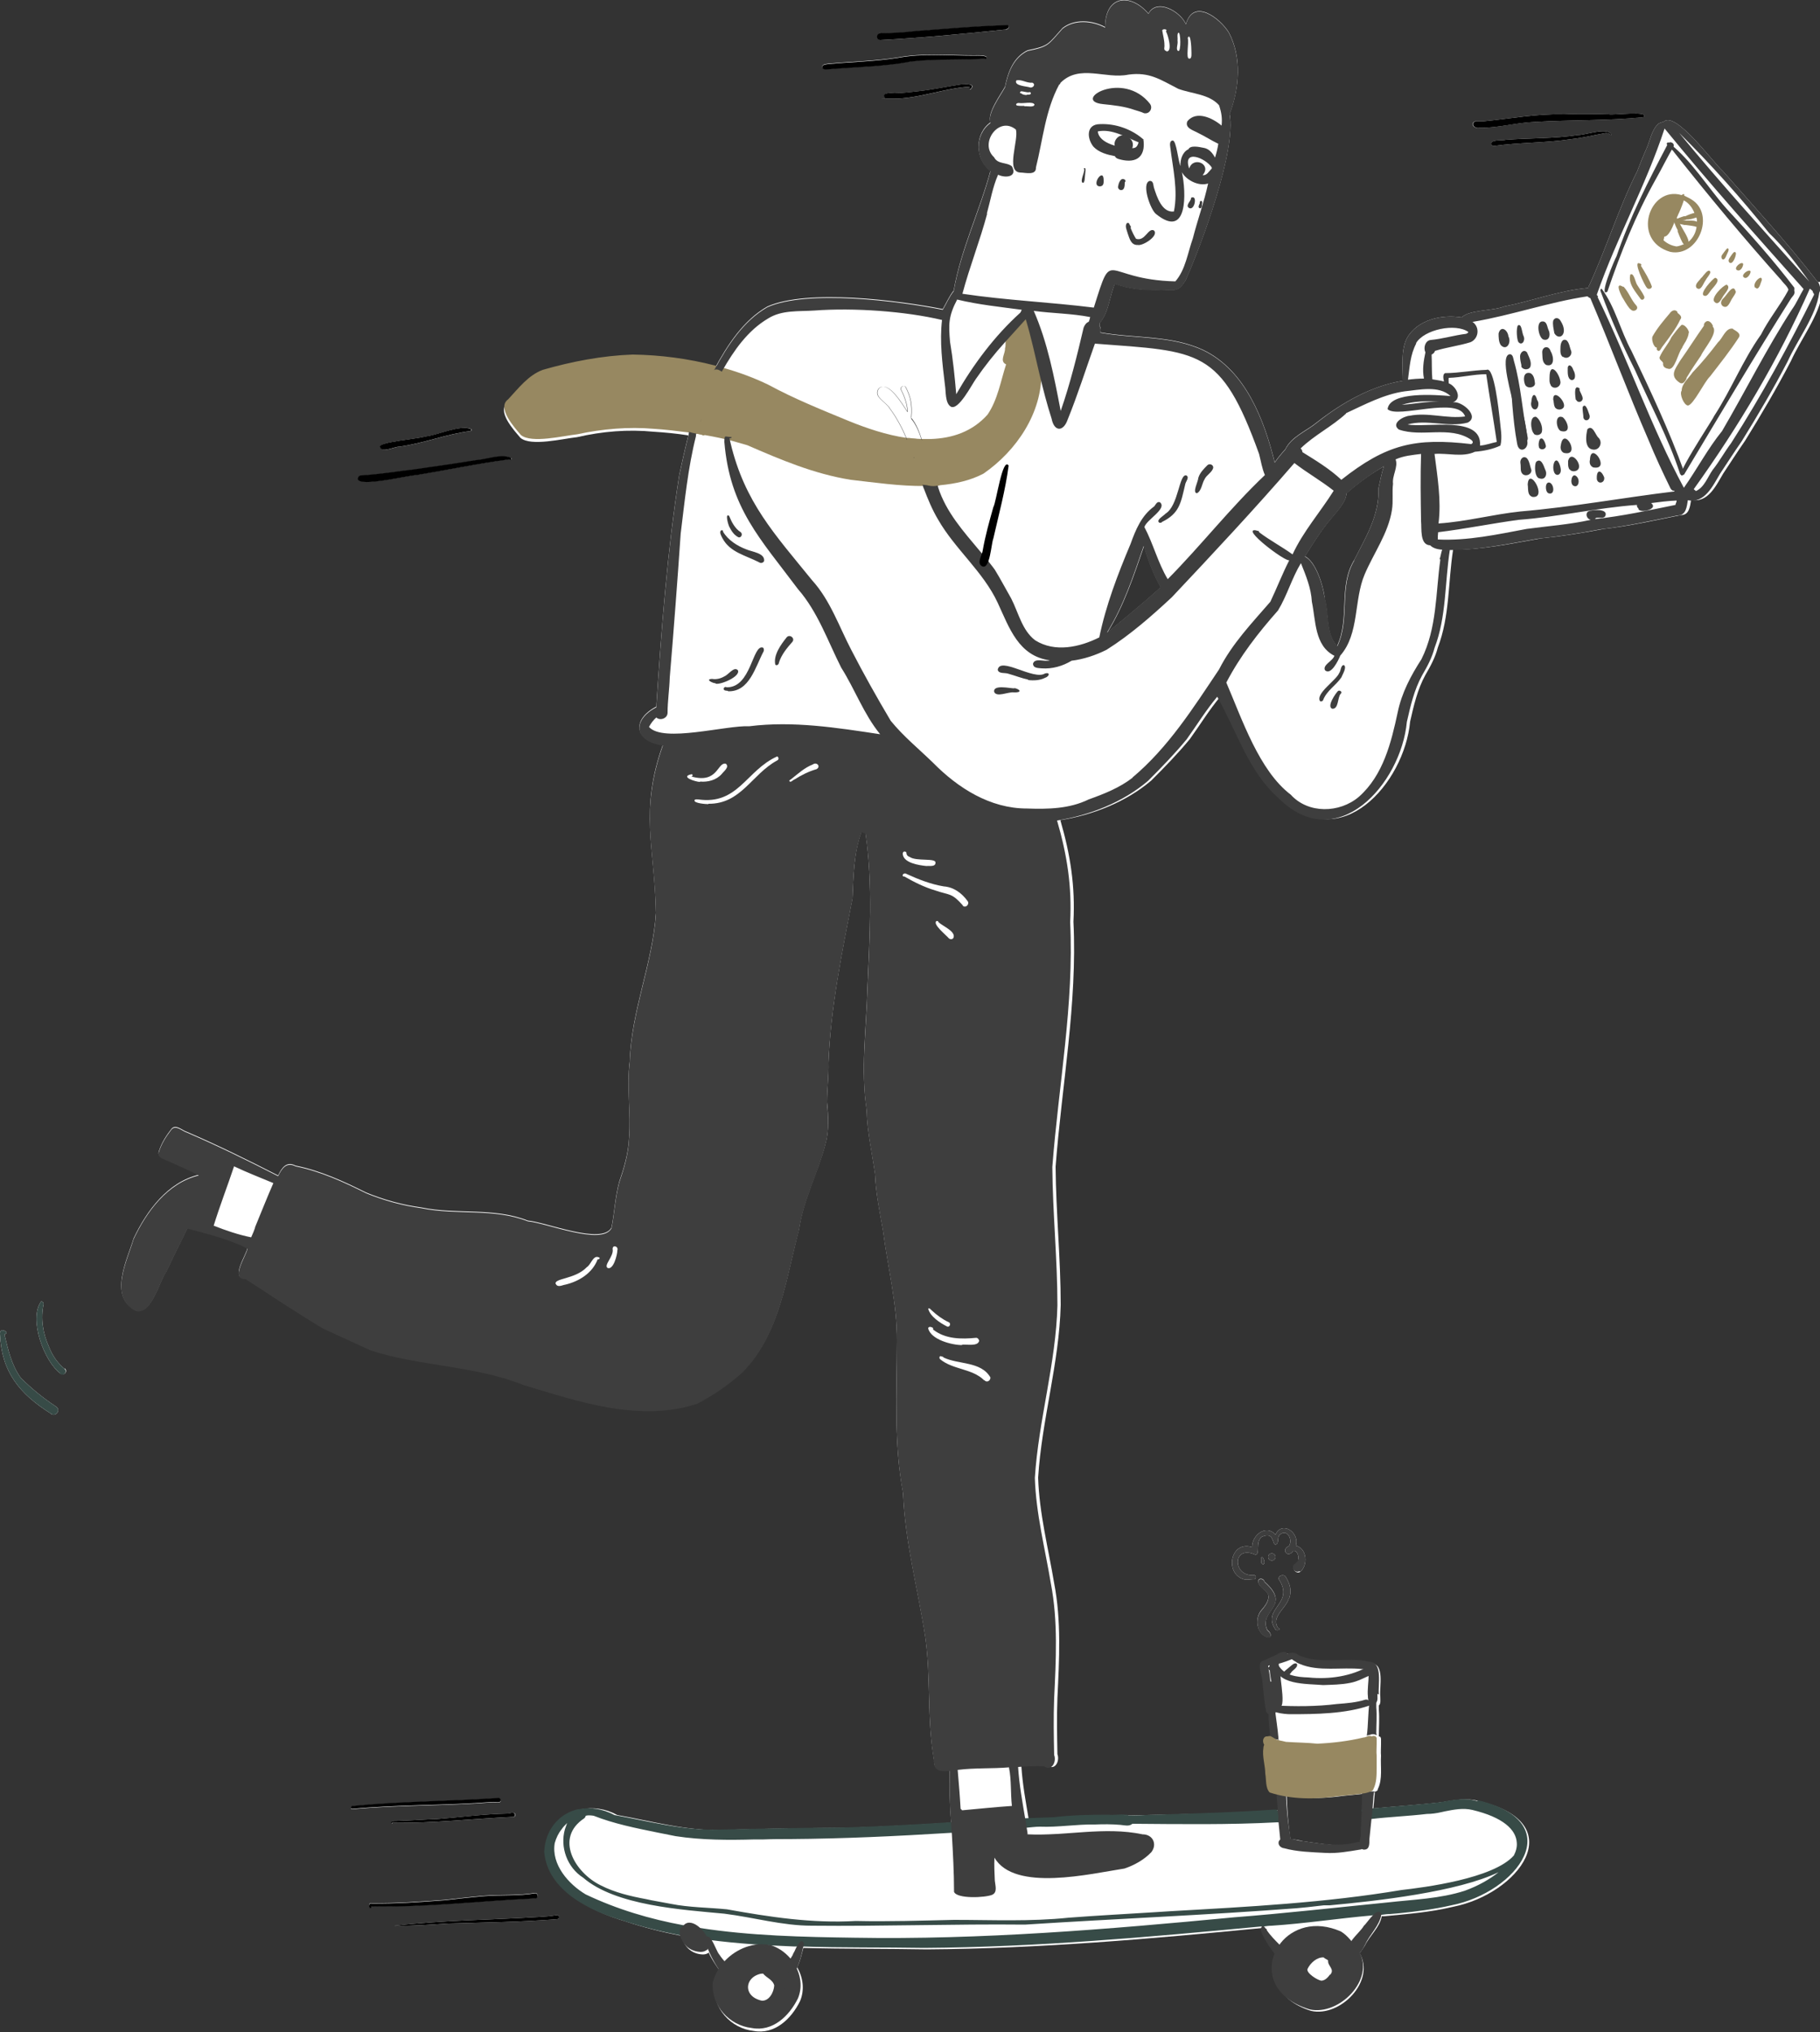 <svg xmlns="http://www.w3.org/2000/svg" id="Layer_1" viewBox="0 0 500 558.2"><rect x="0" y="0" width="500" height="558.2" fill="#333333" stroke="none"/><defs><style>      .st0 {        fill: #3e3e3e;      }      .st0, .st1, .st2, .st3, .st4, .st5 {        fill-rule: evenodd;      }      .st1 {        fill: #d94a3d;      }      .st2 {        fill: #fff;      }      .st4 {        fill: #374b47;      }      .st5 {        fill: #978861;      }    </style></defs><path class="st2" d="M14.1,388.4C5.3,382.9.4,376.8,0,366.5c-.2-2.3,3.1-.2,1.2,0,1,4.1,1.9,8.4,4.5,12,2.9,2.9,6.2,5.6,9.7,7.9,1.4.9,0,2.9-1.4,2"></path><path class="st2" d="M17.8,375.9c.9.8-.2,2.2-1.2,1.4-4.5-3.3-8.8-15-5.3-19.8.4,0,.7.3.7.7-.9,4-.2,8.2,1.5,11.9,0,0,0,0,0,0,0,0,0,0,0,0,0,0,0,0,0,0,.9,2.3,2.3,4.3,4.2,5.9"></path><path class="st2" d="M104.5,122.8c-.7-1.4,10.9-2.3,12.4-2.9,3.3-.3,9.8-3.4,12.6-2,0,.2,0,.4-.1.5-6.6.8-12.9,3.4-19.6,4.3-1.4,0-4.8,1.8-5.3.1"></path><path class="st2" d="M135.3,495.1c-12.8,1-25.8.7-38.6,1.9-.5-.1-.3-.8.1-.8,13.4-1.3,26.8-1.3,40.2-2.2.3,0,.6.3.6.6-.1,1-1.6.4-2.3.5"></path><path class="st2" d="M98.4,131.7c0-.5.3-.9.8-1,5-.3,9.9-1.1,14.9-1.7,5.6-.8,11.2-1.6,16.7-2.5,3.1-.2,6.7-1.8,9.6-.7,0,0,0,0,0,0,.1,0,.2.2.2.3-.1.3-.4,0-.6,0-8.5,1.1-16.9,2.9-25.4,4.3-2.5.1-15.7,3.4-16.2,1.1"></path><path class="st2" d="M120.2,499.7c6.5-.5,12.9-1.4,19.3-1.5.7,0,1.7-.6,2.1.2,0,.3-.1.7-.5.7-11.1.5-22.1,1.8-33.3,1.6,0,.2-.3.4-.3.1,0-.8,1.5-.5,2.1-.6,3.5-.1,7.1-.4,10.6-.5"></path><path class="st2" d="M102.1,523.6c.1.6-.7.7-.7,0,0-.5.1-.9.7-.8,6.7.1,13.5-.4,20.2-.9,0,0,0,0,0,0,3.5-.4,7-.8,10.5-1.1,4.7-.4,9.5,0,14.2-.8.8-.1,1,1.3.2,1.4-15,.7-30,2.5-45,2.2"></path><path class="st2" d="M153.1,527.2c-9.9.8-19.9.9-29.9,1.2-4.8.3-9.7.7-14.5.6,0,.1-.3,0-.3,0,12.9-1.5,26.5-1.6,39.7-2.4,1.6-.1,3.2-.2,4.8-.5.8-.1,1,1,.2,1.1"></path><path class="st2" d="M266.4,24.2c0-.1.2-.2.2-.4-7,.4-14,3.3-21,3.3s-1.5,0-2.3-.1c-1.2-1.6,1.4-1.5,2.4-1.4,2.1,0,4.2-.3,6.2-.5,4.1-.4,8.1-1.3,12.2-1.9.9,0,4.2-.4,2.6,1.3-.1.2-.4,0-.3-.2"></path><path class="st2" d="M225.9,18.4c0-.8,1-.8,1.6-.9,6.4-.6,12.8-.7,19.1-1.7,6.9-1.3,14-.6,21-.6.7,0,4.2-.2,3.3.9,0,.1-.4,0-.3-.1-6.7.5-13.6,0-20.3.8-7.3,1.4-14.8,1.5-22.2,2.1-.7,0-2,.4-2.2-.5"></path><path class="st2" d="M241.8,9.2c3.3,0,6.7-.2,10-.6,8.3-.6,16.7-1.4,25.1-1.6.6.4,0,1.1-.5,1.1-11.5,1.2-23,2.3-34.5,2.9-1.1,0-1.2-1.7,0-1.9"></path><path class="st2" d="M346.5,429.3c0-.5-.3-1.8.4-1.5.3.4.8,1.6.2,1.9-.2,0-.5-.1-.6-.4"></path><path class="st2" d="M348.2,447.8c1.4,1,1.2,2.7-.8,1.6-2.3-1.5-2.5-4.8-1.1-6.8,1-1.2,2.1-2.4,2.2-4,0-1.7-2.5-2.3-2.8-4-.3-1.2,1.5-1.2,1.7-.1,7.7,6.8-1.9,7.8.8,13.3"></path><path class="st2" d="M348.4,427.7c0-1.3,2-1.3,2,0,0,1.3-2,1.3-2,0"></path><path class="st2" d="M354.1,439c-.7,2.8-5,5.1-3,8.2.5-.1.5.7,0,.6-.3.1-.6,0-.8-.3-3.7-5.8,5.5-6.9,1-13.7-.2-1.1,1.6-1.5,2-.5,1.1,1.9,1.6,3.6.9,5.7"></path><path class="st2" d="M356.7,428.3c.1-.9-.3-2.4-1.4-2.3-1.5,2.3-3.5-.4-1.2-1.3,1.2-1.8-.6-5-2.6-3-.7.7,0,2.4-1.1,2.6-1-.2-.3-3.7-3.8-2.1-1.8,1.5-.3,4.7-1.7,4.9-6.4-2.9-6.4,6.1-.4,5.6.8,0,.6,1.3-.1,1.1-.9,0-1.9.3-2.8,0-5.2-1.6-3.6-10.7,2.4-8.8-.1-3.3,3.9-6.4,6.4-3.4,1.8-4,6.7-.6,5.6,3,3.1.7,3.4,5.4,1.2,7.2-1.2.7-2.5-1-1.4-1.9.5-.4,1-.8,1.1-1.4"></path><path class="st2" d="M442.8,37c0,0-.2.1-.3,0-.7-.6-1.4-.5-2.2-.3-2.8.5-5.6,1.2-8.5,1.5-7.1,1.1-14.3.9-21.4,1.9-.3,0-.7-.2-.8-.5,0-1.4,3-.9,4.1-1.2,6.6-.5,13.2-.3,19.7-1.3,2.3,0,8-2.2,9.3-.2"></path><path class="st2" d="M405.5,33.3c.7,0,1.5,0,2.2,0,7.3-.7,14.5-2.1,21.9-1.9h0s0,0,.1,0c4.1-.2,8.2-.1,12.3,0,1.1.3,11.5-1.1,9.5.8-10,1-20,.7-30,1.3-5.1.2-10.1,1.7-15.2,1.6-1.4.3-2.6-1.3-.9-1.8"></path><path class="st2" d="M363.9,164c-.4-3.2-2.4-9.7-5.4-11.2,1.9-3,3.8-6.1,6-8.9,1.6-2.2,5.4-5.7,5.4-8.4,3.2-2.8,6.6-5.3,10.3-7.4-.7,1.9-1,4-1.5,6,.3,7.4-3.5,13.5-6.7,19.8-4.4,7.2-1.1,16.1-4.7,23.6-3.3-3.7-2.1-8.9-3.5-13.4ZM314.3,150c1.1,3.9,2.6,7.7,4.6,11.3-.2.2-.3.3-.5.5-4.6,4.1-9.4,8.1-14.2,12,4.6-7.4,7.3-15.7,10.1-23.8ZM499.4,77.5c-8.1-10.5-17.3-20.5-26.1-30.5-2.8-2.5-12.9-16.5-16.2-13.6-.5.2-1.1.3-1.5.6h0c-1.9,1.7-2.3,4.7-3.3,6.9-.9,2-1.7,4-2.5,6.1-5.2,10.3-8.5,21.3-13.4,31.8h0c0,.1,0,.2-.2.3-7.8.7-15.3,3.6-23,5.1-2.9,1.2-9.8.9-11.6,3-5.5-.9-12.2.6-15.1,5.7-1.7,3.5-1.1,7.8-1.1,11.7-8.7,1.4-16.8,6.1-23.6,11.4-2.9,2.4-7,3.9-8.7,7.4-1,1.1-2,2.3-2.9,3.6-2.9-11.7-8-25.2-19.5-30.8-8.8-4.2-19-3.2-28.4-4.9.2-.7.1-1.3-.2-1.8,0-.3,0-.5,0-.8,2.5-2.8,2.7-7.3,4.2-10.8,4.1,1.6,8.4,1.8,12.8,1.7,3.5,0,4.5.8,6.6-2.6,4.4-9.8,14-35.8,12.1-45.7,2.7-7.1,3.4-15.6-.2-22.4-2.4-3.9-9.7-9.6-11.8-2.3-1.5-3.5-8-7.2-10.3-2.9-5-5.8-11.9-5-11.9,3.7-3.6-1.9-8.4-2.3-11.7.3-4,4.4-3.6,4.9-9.6,6.1-3.9,1.9-5.4,6-6.2,10-1.2,2.2-5,7.3-4,9.8-4.4,3.2-4.3,10,0,13.3-3,11.1-8.1,21.5-10.1,32.9-1.2,1.5-2,3.4-3,5.1-12.1-2.4-37.2-5.6-48.2-.7-6.6,3.8-10.9,10.5-14.5,17.1-7.4-1.9-15-2.8-22.6-2.9-8.4.3-16.7,1.9-24.7,4.2-4,1.5-6.6,5-9.5,8-3.2,2.3,1.7,7.6,3.5,9.7,2.9,2.4,11.6.2,15.5-.2,6.9-1.6,14-2.2,21.1-1.5,3.2.2,6.3.5,9.5,1-.9,3.6-1.7,7.2-2.5,10.9-3.3,21.1-4.9,42.4-6.3,63.6-6.7,3.5-6.2,9.4,1.8,10.5-6.5,18.1-2.2,28.4-1.9,46.2-.9,13.8-6.8,26.9-7.2,40.8-.9,7.1.4,14.2-.2,21.2-.2,4.1-1.4,8.1-2.7,11.9-1.1,4.1-1.3,8.4-2.1,12.5-2.6,4.9-18-1.5-23-1.9-9.4-3.7-19.5-1.6-29.2-3.6-5.2-.7-10.3-2.1-15.2-4.1-6.2-3.1-12.5-6-19.4-7.4-2.5-1.3-3.8.6-4.8,2.7-8.2-4.2-16.5-8.3-25.1-12-1.3-.4-3-2.2-4.2-.8-1.4,1.8-2.7,3.8-3.4,6-.7,1.7,1.4,2.2,2.6,2.7,2.8,1.3,5.7,2.5,8.3,3.9-8.6,2.1-14.3,9.9-17.9,17.5-1.8,6-7,16,.7,19.8,4.3.9,6.2-7.7,8.2-10.6,1.9-4,3.9-8,5.9-12.1,5.6,1.5,11.4,2.9,16.5,5.5-.4,2.1-4.9,8.5-.5,8.4,7.1,4.6,14.1,9.3,21.3,13.6,4.4,2,8.7,4,13.1,6,13.7,4.4,28.5,4.1,42,9.4,15.2,4.6,32,10.3,47.7,5.1,4.4-2.3,8.6-5.2,12.3-8.5,10.4-10.5,12-25.5,15.6-39.1,1.2-8.2,5.1-15.4,7.2-23.2,1.1-3.8.9-7.8.5-11.7,0-3.6.5-7.3.4-10.9.6-15.3,3.7-30.2,6.6-45.2.3-6.1.3-12.4,2.5-18.3.4.1.8.3,1.1.5,2,14.1,1.1,28.5.5,42.7-.3,11.1-1.9,22.2-.2,33.3.1,6,1.5,11.7,2.3,17.6.2,5.3,1.3,10.4,2.2,15.6,1.3,10.1,3.9,20,3.8,30.3,0,13.9-.9,28,1.7,41.7.5,13.4,4.1,26.4,6.1,39.6,1.6,11.2.4,22.6,2.4,33.7-.2,2.9,2,3,4.3,2.8-.1,4.8,0,9.7.4,14.5-9.3.6-18.7,1.1-28,1.4-11.7.1-23.3.2-34.9.6-9.8.3-19.2-2.4-28.8-4.1-3.3-1.8-6.7-2.2-9.8-1.6-.3,0-.6,0-1,.2-4.7,1.4-8.2,5.5-8.5,11.6.9,10.7,12.3,16.3,21.5,19,5.1,1.7,10.3,3,15.5,4,0,.1,0,.3,0,.4.8,2.8,2.9,4.6,5.8,4.7.7,0,1.2-.2,1.6-.5.8,1.8,2,3.5,3.1,5.1-.7,1.2-1.3,2.5-1.6,3.8-.4,6.3,4.5,11.9,10.8,12.6,5.8,1.1,10.4-3.3,12.8-8.2,1.3-3.1.8-6.5-.8-9.3.8-1.5,1.3-3.8,1.7-5.3,11.3.3,22.6.2,33.9.4,30.9-.2,61.7-2.9,92.5-5.9-.3.3-.4.8-.1,1.3.9,2.1,2.4,4.1,3.9,5.8-2.4,5.5-.3,12.7,9.3,15.7,8,1.8,17.8-8.2,13.3-15.9,0,0,0,0,0,0,.6-.6,1.1-1.5,1.5-2.1,1.3-2.7,4.1-5,4.6-8,.2,0,.4,0,.6,0,6.4-.6,12.8-1.1,19-2.6,17.9-3.5,32.8-22.9,7.2-29-3.4-1-7-.3-10.4.3-6.2.7-12.5,1.1-18.7,1.7.1-1.5.3-2.9.4-4.4,0,0-.1,0-.2,0-.2,0-.3,0-.5,0,1-.2,1.6-.5,1.5-.9,1.4-2.7.7-6.2.9-9.2-.1-.9,0-2,0-3s0-.8,0-1.2h0c0-.2,0-.3,0-.4,0-.2-.1-.4-.2-.6-.1,0-.3-.1-.4-.1,0-2.4.2-4.9,0-7.3,0-.3,0-.7,0-1.2.6-.5.4-1.6.4-2.5-.3-2.6,1.3-8.9-2.5-9.1-6.5-1.5-13.6,1-19.8-1.8-.8-.7-1.6-.7-2.5-.6-.9-.8-3.2.9-4.3,1.1-.6.4-2.5.8-2.7,1.6-.5,1.2.6,3.7.5,4.8.3,2.7.5,5.5,1,8.2,0,.2.1.3.2.5,0,2.2.3,4.3.4,6.5-.1,0-.2,0-.3,0h0c-.2,0-.3-.1-.5,0-.9.4-.8,2.1-.2,2.9-.4,2.2.5,4.8.5,7,.3,1.7,0,3.9,1.2,5.2,6.1,2,12.8,1.9,19.1,1,.7-.1,3.5-.3,5.8-.6,0,1.4,0,2.9-.1,4.3,0,0-.2,0-.2,0,0,.1,0,.3,0,.4,0,0,.1.1.2.2,0,2.1-.2,4.1-.3,6.2,0,.7-.3,1.6-.3,2.4,0,0,0,0,0,0-5.4,1.5-11,.3-16.4-.4-1.1-.3-2.3-.5-3.5-.6-.6-4-.9-8-1-12-.8-.1-1.6-.3-2.3-.5,0,1.5.2,3.1.3,4.6-.2,0-.3,0-.5,0-13.5.9-27.1,1.1-40.6,1.4-1.5-.2-3.2.3-4.7,0-5,0-9.9,0-14.9.7-2.8,0-5.5.2-8.2.3-.8-4.8-1.7-9.6-2-14.5,2.4-.2,4.7-.3,7.1-.2,2.2,1.5,3.5-1.3,2.8-3.1-.1-5.1-.2-10.3,0-15.5.5-10.5,1.1-21.2-.9-31.5-1.6-9.6-4.1-19.2-4.4-29,1-15.9,5.8-31.4,6.2-47.4,0-12.7-1.3-25.3-1.4-38,1.7-22.4,6-44.8,4.9-67.3.5-9.7-.8-18.3-3.6-27.9,8.9-1.4,18.1-5,25-10.9,3.7-3.7,7.3-7.4,10.6-11.4,2.8-3.9,5.3-8,8.4-11.7,5.3,9.3,8.6,20.6,16.8,27.8,16,16.1,33.7-3.8,35.3-20.9,1-4.4,2-8.8,4.2-12.8,1.4-2.4,2.7-4.8,3.4-7.5,3.3-8.6,2.8-17.9,4.2-26.9,8.2,0,16.1-1.7,24.1-3.1,5.8-.6,11.6-1.5,17.3-2.6,7.1-.8,14.2-2.4,21.2-3.8,2.3,0,2.5-2.4,2.8-4.2,4.6,1,6.9-4,8.8-7.2,2-3,3.9-6,6-9,4.4-7.1,8.7-14.4,12.6-21.9,2.7-6,7.8-12.5,8.7-18.9.5-.9.2-2-.3-2.9h0Z"></path><path class="st4" d="M405.9,494.5c25.6,6.1,10.8,25.4-7.2,28.9-4.8,1.1-9.6,1.7-14.5,2.2l-2.3.2c-.8,0-1.5.1-2.3.2-.2,0-.4,0-.6,0-.8,0-1.6.1-2.3.2-9.1.8-18.2,2.2-27.3,2.8-.7,0-1.4.1-2.1.2-.2,0-.5,0-.7,0-30.8,2.9-61.7,5.7-92.7,5.9-11.2-.2-22.6,0-33.9-.4-.7,0-1.3,0-2,0-7.8-.3-15.5-.8-23.2-1.8-.2,0-.4,0-.5,0-.4,0-.9-.1-1.3-.2-2.1-.3-4.2-.7-6.3-1.1-5.2-1-10.4-2.3-15.6-4-9.2-2.7-20.7-8.3-21.6-18.9.3-6,3.9-10.1,8.5-11.5.3-.1.6-.2,1-.2,3-.6,6.5-.2,9.8,1.6,9.5,1.7,19,4.3,28.8,4,11.7-.3,23.3-.5,35-.6,9.4-.3,18.7-.8,28.1-1.4,6.8-.4,13.7-.8,20.5-1.1,2.8-.1,5.5-.2,8.3-.3,5-.6,9.9-.7,15-.7,1.5.2,3.2-.2,4.7,0,.3,0,.6,0,.9.2h-1.3c2,0,3.9,0,5.9-.1l5.9-.2c9.8-.3,19.6-.6,29.3-1.3.2,0,.4,0,.6,0,.4.1.7.4.8.8h0c.2,0,.3,0,.5,0,0,.4,0,.7.2,1-.2.5-.2,1.1-.1,1.7-.4,0-.7,0-1.1,0-13.2.7-26.5.5-39.7.4-.9.8-2.2.4-3.3.3-2.3-.2-4.7-.2-7-.1-5-.1-10.1.8-15.1.6-1.3,0-2.6.2-3.9.3-6.9.5-13.8.9-20.8,1.4-14.6.9-29.3,1.6-43.9,1.7-2.4,0-4.8,0-7.3.1h-2.4c-7.3.2-14.6.2-21.8-.9-1-.2-2-.4-3-.6l-2-.4c-5.9-1.2-11.9-2.4-17.5-4.6-.7-.1-1.5-.2-2.2,0,0,0,0,.2-.1.3,0,.1-.2.3-.3.4-8.2,5.4-2.6,14.9,4.5,18.4,3.9,2,8.2,3,12.5,3.8l1.4.3c1.8.3,3.6.7,5.4,1,5,1,10.4,1,15.4,1.5,11.7,2.1,23.4,3.9,35.4,3.2,9,.2,18-.1,27-.3,10.5,0,21,.5,31.5-.6,7.8-.6,15.6-1,23.5-1.5l4.7-.3c21.2-1.2,42.3-2.3,63.2-5.8,6.1-.7,25.3-3.1,30.9-9.5.6-1.2.9-2.3.8-3.5-.2-3.6-3.8-7-12.2-9-2.5-.6-5.1-.1-7.6.4l-.9.2c-1.3.3-2.7.5-4,.5-5.1.6-10.3.8-15.4,1.4-.7,0-1.3.1-2,.2.2-.7,0-1.6-.4-2.2,0,0,0-.1-.2-.2,0-.1,0-.3,0-.4h.2c.9-.1,1.7-.2,2.6-.3,6.2-.6,12.5-1,18.7-1.7,3.4-.6,7-1.4,10.4-.3h0ZM155.7,500.9h0c-.5.5-1,1-1.4,1.6-.9,1.1-1.5,2.4-1.9,3.8-1,5.9,3.8,11.3,8.5,14.1,8.6,4.1,17.7,6.8,27,8.5,1.4.3,2.8.5,4.2.7,14.1,2.2,28.6,2.5,42.6,2.7,34.9.6,69.6-2.3,104.3-5.6,14.1-1.1,28.2-2.7,42.3-4.1,7-.8,14.3-1,21.1-3.2,3.6-1.3,6.8-3.1,9.3-5.1-11.2,5.4-33.3,7.9-46.4,9.1h-1.6c-3.4.4-6.1.7-7.5.8-24.9,1.9-49.8,2.9-74.6,4.5-19.5-.2-39.1.5-58.6.3-8.1,0-16-2.3-24-3.3-11.6-1.1-29.9-2.2-38.8-9.9-4.4-2.8-6.4-8.4-5-13.3.2-.6.4-1.1.6-1.7h0Z"></path><path class="st5" d="M285.8,98.4c.2,1.3.3,2.5.3,3.8.2,11.2-6.8,21.6-15.9,27.9-3.6,1.9-7.7,2.8-12,3.2-1.3.1-2.6.2-4,.2-7,.1-14.2-1-20.5-1.7-10-1.6-19.2-5.5-28.4-9.5-1.4-.4-2.8-.8-4.2-1.2-.5-.1-1.1-.3-1.6-.4-2.6-.6-5.2-1.1-7.8-1.5-.8-.1-1.7-.3-2.5-.4-3.2-.4-6.3-.8-9.5-1-7-.6-14.2,0-21.1,1.5-3.8.4-12.6,2.6-15.5.2-1.8-2.1-6.7-7.5-3.5-9.8,2.8-3,5.5-6.6,9.5-8.1,8-2.3,16.3-3.9,24.7-4.2,7.6.1,15.2,1.1,22.6,3,0,0,0,0,0,0t0,0c.6.2,1.2.3,1.8.5.2,0,.4.1.7.2,4.2,1.2,8.3,2.7,12.2,4.6,7.2,3.9,14.7,6.9,22.2,10,4.7,1.9,10.2,3.8,15.8,4.6.2,0,.4,0,.6,0,1.4.2,2.8.3,4.2.3.6,0,1.2,0,1.8,0,5.9-.2,11.4-2,15.6-6.7,2.8-4.1,3.6-9.2,5.1-13.8-1.9-.9-.2-2.9-.3-4.4.3-.9,0-1.9.3-2.7,0-.3.2-.5.4-.7.3-1.4,1-2.5,1.9-2.2,1.1-1.2,1.2-3.6,3.1-4,4.4-.4,3.4,6.7,3.6,9.5.7.6.7,1.8.2,2.5"></path><path class="st5" d="M462.8,53.8c.6.3,1.3.6,1.9,1,6.6,4,1.9,15.9-5.8,14.4-10.9-3.1-5.8-18.3,3.1-15.6.6-.5.8-.3.7.2ZM460,61.1h0c-.7,1.8-1.7,3.9-2.8,3.9,0,.3-.1.7-.2,1,1,.9,2.2,1.5,3.6,1.7.8-.1,1.4-.4,2-.6,0,0-.1-.1-.2-.2-.2-.2-.9-1.7-1.5-3.3v-.4c-.4-.7-.7-1.4-.9-2h0c0,0-.1,0-.2,0ZM461.5,61.5h0c.9,1.7,2.3,3.7,2.4,4.9,1.3-1.1,2-2.6,2.2-4.1,0,0-.1,0-.2,0-.3-.2-1.5-.3-2.8-.5h-.4c-.4-.1-.9-.2-1.3-.3ZM465.9,59.8h0c-.6.2-1.3.4-2.1.5h-.4c-.5.2-.9.3-1.4.3.5,0,1.1,0,1.7,0h.4c.8,0,1.5,0,2.1.3,0-.4,0-.8-.2-1.2ZM462.6,55h0c-.5,1.6-1.4,3.7-1.6,4,0,.2-.2.4-.3.7,0,0,0,0,0,0,0,.1,0,.2,0,.4.5-.2,1.2-.5,1.9-.7h.4c1-.5,2-.8,2.5-.9-.6-1.5-1.6-2.8-3-3.5h0ZM476.1,90.4c.8.5,2.3,1.2,1.6,2.3-2.4,3.7-5.2,7.2-7.9,10.7-1.6,1.5-4.6,7.9-6.1,8-1.1-.1-2.4-3.2-1.7-4.1,0-1.9,2-3.5,3-5,2.5-2.6,4.8-5.4,7-8.3,1.3-1.1,2.1-4.1,4.1-3.7ZM470.5,89.7c1.7,1.6-2.4,6.1-3.2,8-1.2,1.8-2.5,3.6-3.6,5.5-.1.2-.3.4-.4.7v.2c-.5.8-1,1.6-1.9,1-2.8-1.9-1.2-3.7.1-5.9l.2-.3c2.2-3.1,4.2-6.3,6.4-9.4,0-.3,0-.6.3-.9.9-1,1.9.1,2.2,1ZM463.9,91.5h0c0,.7-.4,1.5-.8,2.3l-.2.3c-.3.6-.7,1.1-.8,1.5-1.1,1.3-2,6.3-3.8,5.7-1.2-.2-1.5-.8-1.4-1.6-.3-.6-1-.8-1-1.5.8-2,2.4-3.6,3.3-5.6.8-1.1,1.7-2.3,2.7-3.3.8-.4,2.1,1.3,2.1,2.1h0ZM460.8,85.9c.6.5,1.5,1.1.8,1.9-1.2,2.6-3.1,5-4.8,7.3-.4.4-.8,1.8-1.5,1.1-.2-.2-.2-.4-.1-.7-.9,0-1.6-2.3-1.2-3.1,1.3-2.3,3-4.3,4.7-6.3.5-.8,1.6-1.3,2.2-.3ZM446,78.7c1.5,1.6,2.1,3.7,3.6,5.3.7,1-.8,1.9-1.6,1-.4-.2-1.3-1.6-2.1-3l-.2-.3c-1.1-2.1-1.7-4.1.2-2.9h0ZM449.8,78.3c.6,1,1.4,2,1.9,3.1.3.7-.6,1.3-1,.7-1.3-1.9-3.5-4.1-2.8-6.7,1-.6,1.4,2.3,1.9,2.9ZM450.5,72.4c.3,0,.6.3.3.6,1.1,1.8,2.3,3.7,3,5.7,0,.7-1.1.9-1.4.3-.5-.4-4-7.7-1.9-6.6ZM473.1,71.1c-.6-.7.3-1.4.6-1.9.3-.3.9-1.5,1.2-.7,0,.4-.2.8-.4,1.2-.3.6-.7,2.1-1.5,1.4M475.1,72.1c-.6-.6.2-1.4.5-1.9.3-.4.9-1.5,1.3-.7.1.8-.9,3.4-1.8,2.6M476.9,80.1c-.1.6-.6,1.2-.9,1.7-.7.9-1.2,3.2-2.7,2.3-.8-.6-.5-1.6.2-2.2.8-.7,2.7-4.2,3.3-1.9ZM474.5,78.3h0c1.1.8-1,2.6-1.3,3.4-.5.8-1.2,2.2-2.1,1.3-1.4-1,2.3-4.7,3.3-4.8h0ZM471.2,76.3c1.9.6-.9,2.9-1.4,3.8-.4.5-.9,1.5-1.7,1.1-1.3-.6,2.4-4.6,3.1-4.9ZM469.9,74.8c-.3.9-1,1.5-1.4,2.3-.6.8-1.2,3-2.4,2-.7-1,.8-2,1.2-2.7.2-.1.5-.5.8-.9l.2-.2c.6-.8,1.4-1.4,1.6-.5ZM478.9,72.5c0,.7-.7,2.2-1.7,1.7-1.1-.6,1.3-2.6,1.7-1.7ZM479.1,76.2c-1-.6,1.3-2.4,1.8-1.7.2.6-1,2.4-1.8,1.7M482.2,79.1c-.8-1.1.9-2.9,1.6-2.8.5.4,0,1.1-.1,1.5-.2.8-.8,2-1.4,1.2"></path><path class="st1" d="M461.8,54.2s0,0,0,0c0,0,0,0,0,0"></path><path class="st1" d="M462.8,91.4s0,0,0,0c0,0,0,0,0,0"></path><g><path class="st0" d="M317,63.3c1.5,1.4-3,4.3-4.4,4-1.9.1-2.3-1.8-2.8-3.2-.2-.8-.8-1.9-.3-2.7.2-.3.7-.2.8.2h0c0,.3.6.6.3,1,.4,1,.9,2.1,1.5,3,2.5.8,3.3-3.1,4.9-2.3"></path><path class="st0" d="M297.9,46.2c.6-.2.2,1.3.2,1.8-.1.6,0,2.4-.7,2.2-.7-.5.5-2.7.5-3.7-.2,0-.2-.3,0-.3"></path><path class="st0" d="M303.2,49.5c0,.6.1,1.7-1.1,1.7-2.5-.2,1.1-5.4,1.1-1.7"></path><path class="st0" d="M308.9,49.3c.3,0,.4.6.1.8,0,.8,0,2.3-1.2,2.1-.4-.1-.8-.6-.6-1.1.1-.8.7-2.4,1.7-1.8"></path><path class="st0" d="M328,54.3c.7.6,0,3.3-1.2,2.9-1.3-.6.2-1.8.4-2.6-.1-.4.5-.5.8-.3"></path><path class="st0" d="M330,55.2c.4.1.3.6.2.9,0,.4,0,1.2-.6,1.1-.6-.2-.2-.9,0-1.3,0-.3,0-.8.5-.7"></path><path class="st0" d="M314.1,38.2c.6,3.8-.9,6.6-5.5,5.8-.8-.2-2-.3-2.3-1.1-2.1-.4-4.4-1-5.9-2.6-1.8-2.2-2.1-6.2,1.8-6.2,4.3-.2,8.7,1.4,11.8,4.1h0ZM310.9,40.7c1,0,1.5-.2,1.9-1.6-3.5-1.4-7.3-3.8-11.2-3,.3,3.4,6.3,4.6,9.4,4.6Z"></path><path class="st0" d="M309.4,37.4c4,1.6.6,7-2,3.8-2.7-1.1-.4-5,2-3.8"></path><path class="st0" d="M315.9,28.5c.9,1.1,0,2.9-1.6,2.6-.8-.4-1.7-.6-2.6-.9-2.8-1-5.8-1.3-8.7-1.6-8.8-.9,5.5-9.6,13,0"></path><path class="st0" d="M462.8,129.7c0,.1,0,.2,0,.3-.2.6-1.2.7-1.3,0-3.2-9.8-8.2-19-12.4-28.5-3.5-6.9-6.6-14-9.3-21.3-.2-.3-.2-.8.2-.9,3.7,4.9,5.2,11.6,8.2,17.1,5.2,10.9,10.4,21.9,14.5,33.3"></path><path class="st0" d="M492.9,79.2c.4.9-1.1,1.6-1.5.6-.3-1.2-1.4-1.9-2-2.8-10.2-11.4-20-23.2-29.5-35.2-.3-.7-3-2.3-1.6-2.7h0c6.4,4.9,10.7,12.2,16,18.2,6.5,7,12.9,14.2,18.7,21.8"></path><path class="st0" d="M458,39.9c.3-1.4,2.1-.8,1.8.3-1.7,2.9-3.2,6-4.9,9-5.5,9.8-9.7,20.3-13.3,30.9h0c-2.6,1.9,2.1-9.1,2.5-9.7,3.6-10.6,8.7-20.6,13.9-30.5"></path><path class="st0" d="M491.2,79.8c.7-.9,2.2-.4,1.7,1-.2.4-.5.7-.8,1.1,0,0,0,0,0,0-10.1,16-19.7,32.2-29.4,48.4-4.2,2.9,7.8-14.9,8.2-16,4.7-7.2,7.9-15.4,12.9-22.4,2.1-4.2,5.2-7.9,7.4-12"></path><path class="st0" d="M414.4,92.4c.9,1.7-.5,4.1-2.1,2.4-.6-.9-.6-2.2-.6-3.2.6-2.3,2.5-1,2.7.8"></path><path class="st0" d="M419.7,120.3c.2,1.3-1.8,1.7-2,.3-.3-3.1-1.1-6.1-1.9-9.1-.2-2.2-4.1-14.2-.9-14.2.8.2.8,1.1,1,1.8,2,6.9,2.3,14.1,3.8,21.1"></path><path class="st0" d="M419.5,120.8c.8,2.5-2.2,4.1-2.7,1.1-1.3-6.9-1.5-14.1-2.1-21.1.1-.7,1.1-.5,1,.2.5,6.6,3.5,13,3.9,19.7"></path><path class="st0" d="M420.7,129c.2,1.2-1.3,2-2.3,1.3-.9-.7-.5-2-.7-3-.2-1,.6-2.2,1.7-1.5.8.8.9,2.2,1.3,3.3"></path><path class="st0" d="M421,136.5c-1.5-.5-1.1-2.2-1.3-3.4.3-5.2,5.6,3.9,1.3,3.4"></path><path class="st0" d="M422.8,131.4c-1.2-.5-1.3-3.5-.8-4.5,1.4-1.3,2.1,1.1,2.5,2.1.7,1.3,0,3-1.6,2.4"></path><path class="st0" d="M417.1,93.9c-.4-.8-.6-3.7-.1-4.5,1.1-.7,1.1,2.2,1.6,3,.5,1.3-.6,2.7-1.5,1.5"></path><path class="st0" d="M418,100.5c-.2-.9-.4-1.7-.4-2.6,0-1,1-2.1,1.9-1.1.5,1.2,1.4,2.7.9,4-.5,1-2.3.8-2.5-.3"></path><path class="st0" d="M419,105.7c-.5-1.1-.7-3.7,1.4-3.2,1.1.5,1.2,2,1.3,2.9-.1,1.2-2.2,1.4-2.7.3"></path><path class="st0" d="M421.2,112.3c-.5-.4-.7-1.2-.5-1.9.1-2,1-2.8,1.6-.5.8,1,.1,3.2-1.1,2.4"></path><path class="st0" d="M421.4,119.1c-.9-.8-1.3-4.9.6-4.6,1.1.7,1.9,2.8,1.6,4.1-.2.9-1.5,1.2-2.2.6"></path><path class="st0" d="M422.8,122.9c-.2-.7-.1-1.5.2-2.2.9-1,1.6,1.2,1.7,1.8,0,1-1.5,1.3-1.9.4"></path><path class="st0" d="M427.1,130c-.5-.9-.5-2.3,0-3.2.9-1.2,1.7,1.4,1.7,2.4,0,1.2-1.1,1.7-1.7.8"></path><path class="st0" d="M425.4,135.5c-1-.4-1-3.4.4-2.9,1.2.6,1.4,3.5-.4,2.9"></path><path class="st0" d="M424.1,93.3c-1.4-.3-2.3-5.1-.3-5,1.2,0,1.2,1.4,1.6,2.3.6,1.1.4,3.1-1.3,2.7"></path><path class="st0" d="M424.7,100.2c-1.1-.7-.9-2.1-1-3.2-.2-1.8,1.8-2.3,2.3-.5.9,1.4,1.2,4.6-1.4,3.7"></path><path class="st0" d="M426,105.7c-.4-.6-.3-1.3-.3-2,0-4.7,2.8-1.1,3,1.3,0,1.5-2,2.1-2.7.8"></path><path class="st0" d="M427.1,111.7c-.3-.7-.2-1.4-.4-2,0-3.2,3.9,1,2.8,2.3-.6.8-2.1.6-2.4-.3"></path><path class="st0" d="M428.8,118.4c-1.3-.5-1.8-4.7.5-3.8,1.3,1,2.6,4.6-.5,3.8"></path><path class="st0" d="M429.6,124.4c-.8-.4-1-1.3-.8-2.1.8-5.5,5.7,3.3.8,2.1"></path><path class="st0" d="M431.2,129c-.5-.7-.4-1.6-.4-2.4.7-2.7,3.2.1,3,1.7-.1,1.2-1.9,1.6-2.6.6"></path><path class="st0" d="M432.2,133.4c-1-.7-.4-3.4.7-2.7,1.4.9.8,3.6-.7,2.7"></path><path class="st0" d="M427,91.4c-.2-1.1-.5-2.3-.3-3.3.4-1,1.5-.9,2,0,2.4,3.7-.4,5.7-1.7,3.4"></path><path class="st0" d="M429.4,98.1c-.9-.6-.7-1.8-.7-2.7,0-.9.4-2.6,1.7-1.9.8.8.8,1.9,1.2,2.8.5,1.2-.9,2.6-2.2,1.7"></path><path class="st0" d="M431.7,104.4c-1.2-.4-1-2.3-1-3.5.4-1.2,1.3-.1,1.5.7.6.9.9,2.9-.5,2.8"></path><path class="st0" d="M432.9,109.8c-.1-.7-.6-4,.7-3.3.3,0,.5.4.3.6.3.8.8,1.5.9,2.3,0,1.1-1.4,1.4-1.8.4"></path><path class="st0" d="M435,114.7c0-.9-.3-1.9-.2-2.9.9-1.4,1.6,1.6,1.9,2.3.3,1.4-1.4,1.9-1.7.6"></path><path class="st0" d="M437.6,123.5c-2.4-.3-1.9-4-1.5-5.6,1.5-1.4,2.2,1.7,3.1,2.4,1.2,1.3.2,3.5-1.6,3.2"></path><path class="st0" d="M437.7,128.4c-.9-.4-1.1-1.3-.9-2.1.2-5.4,5.9,3,.9,2.1"></path><path class="st0" d="M440.7,131.1c.3,1.5-1.6,2.1-2,.6-.2-2.5,1-3,2-.6"></path><path class="st0" d="M362.7,192.7c-1.5-2.1,4.4-5.8,5.2-7.8.5-.6.4-2.2,1.3-2.2.9.6-.4,2.6-.7,3.4-1.5,2.2-4,3.6-5,6.2-.1.3-.5.5-.8.3"></path><path class="st0" d="M367.6,189.8c.6-.3,1.3.4.7.8-.9,1.1-.5,4.2-2.3,4.1-1.6-.6.9-4.2,1.6-4.9"></path><path class="st0" d="M282.5,186.7c-1.9-.4-3.6-1.1-5.4-1.6-1-.4-2.7.1-3-1.1.6-3.8,9.9,3,13,1,1.5-.4,1.2.8,0,1.2-1.4.7-3.1.8-4.7.6"></path><path class="st0" d="M278.7,189c1.9.5,1.9,1.3-.2,1.2-1.5-.2-4.8,1.5-5.4-.2-.2-2,4.3-.9,5.6-.9"></path><path class="st0" d="M202.7,147.5c-1.1-.6-1.8-1.7-2.4-2.9-.2-.4-1.2-3.7,0-2.9,0,0,0,0,0,0,.7,1.7,1.6,3.5,3.2,4.5.7.6,0,1.8-.8,1.3"></path><path class="st0" d="M208.6,154.5c-3.6-1.9-8-2.7-10.1-6.6-.3-.6-1-1.7-.4-2.2.2-.1.7,0,.5.3,1.4,2.4,4,4,6.4,4.9,1.5.7,5.3,1,4.9,3.3-.3.4-.8.6-1.3.3"></path><path class="st0" d="M196.6,187.7c-.8,0-3-1.1-1-1.2,1.2.2,2.4-.1,3.4-.7,1.1-.4,2.6-2.8,3.7-1.7.9,1.7-4.8,4.1-6.1,3.7"></path><path class="st0" d="M200,189.8c-.4-.1-.8,0-1.1-.3-.3-.5.3-1,.7-.7,6.8.2,7.1-11.9,10-10.9.3.2.3.7.2,1-2.3,4.3-3.9,11.2-9.8,11"></path><path class="st0" d="M216.1,175.1c.8-1,2.4.2,1.6,1.2-1.5,1.7-3,3.5-3.7,5.7,0,.4-.5,1-1,.6-.6-2.6,1.5-5.5,3.1-7.5"></path><path class="st0" d="M318.4,143.5c-.8-.7,1.4-1.9,1.8-2.4,3.6-2.2,3.7-11,5.7-10.5,1,.5-.2,1.7-.3,2.5-1.2,5-1.5,7.9-6.4,10.3,0,.1-.2.2-.3.2-.1,0-.3,0-.4,0"></path><path class="st0" d="M331.7,127.8c.6-.6,1.7-.1,1.6.7-.3,1.3-1.9,2-2.4,3.2-.7,1.1-.8,3.2-2.1,3.8-1.3-.2.4-3.3.4-4.2.4-1.4,1.5-2.5,2.5-3.5"></path><path class="st0" d="M251.1,125.8c0,0,0,.1,0,.2,0,0,.1-.1.2-.2,0,0-.2,0-.3,0h0ZM250.4,114.7c.3-3.7-.2-5.7-1.5-8.3-.4-.8-1.7-.1-1.3.7,1,1.9,1.7,4,1.8,6.1-1.3-1.9-5.3-8.9-7.9-6.5-1.7,2.3,2,3.7,3,5.5,2,2.7,3.5,5.6,4.8,8.7,0,0,.1,0,.2,0,0,0,0,0,.1,0,0,0,.1,0,.2,0,0,0,0,0,.1,0,0,0,.1,0,.2,0,0,0,.2,0,.3,0,.1,0,.2,0,.4,0s.2,0,.3,0c.3,0,.5,0,.8,0,.3,0,.6,0,.9.2.2,0,.4,0,.5.1,0,0,0,0,0,0-.7-2.2-1.5-4.4-3-6.2ZM250.4,114.7c.3-3.7-.2-5.7-1.5-8.3-.4-.8-1.7-.1-1.3.7,1,1.9,1.7,4,1.8,6.1-1.3-1.9-5.3-8.9-7.9-6.5-1.7,2.3,2,3.7,3,5.5,2,2.7,3.5,5.6,4.8,8.7,0,0,.1,0,.2,0,0,0,0,0,0,0,0,0,0,0,0,0,0,0,.1,0,.2,0,0,0,0,0,.1,0,0,0,.1,0,.2,0,0,0,.2,0,.3,0,.1,0,.2,0,.4,0s.2,0,.3,0c.3,0,.5,0,.8,0,.3,0,.6,0,.9.2.2,0,.4,0,.5.1,0,0,0,0,0,0-.7-2.2-1.5-4.4-3-6.2ZM251.1,125.8c0,0,0,.1,0,.2,0,0,.1-.1.2-.2,0,0-.2,0-.3,0h0ZM498.4,80.9c-6.9,13.9-14.4,27.7-22.8,40.8-1.8,2.4-3.2,5-5.1,7.4-1.4,2-2.3,4.8-4.6,5.8-.2-.2-.4-.4-.6-.5,12.4-17.3,23.3-35.6,31.9-55.1.2.2.6.4.8.7,0,.2.1.5.3.6,0,0,0,.1,0,.2h0ZM462.6,134c-9.1-16.9-15.3-35.1-23.7-52.4.4-.2-.3-.4-.2-.7,5.4-15.5,13.5-30,18.6-45.6,12.3,15.1,25.3,29.6,38.2,44.1-1.1,1.8-1.9,3.8-3.2,5.6-7,10.8-12.7,22.3-19.2,33.4-3.9,4.8-6.9,10.5-10.5,15.6ZM460.5,137.9c0,.3-.2.5-.2.8-7.4,1.5-14.7,3.1-22.2,3.9.1,0,.3-.2.3-.3.8-.3,2,.3,2.6-.5,1-2.2-3.7-1.8-4.7-1.3-.9.7-.3,2.1.7,2.3-5.8,1.3-11.7,1.7-17.6,2.5-8,1.5-16.2,3.3-24.4,2.9,0-.7,0-1.3.1-2,7.4-.9,14.7-2.4,22.1-3.4,10.9-.8,21.5-3.3,32.5-4.1,0,.3,0,.7.4.9-.2,1.6,5.8.4,3.5-1.4,2.3-.3,4.6-.6,7-.7,0,.1,0,.2,0,.4h0ZM395.7,153.7c-1.3,9.2-.9,18.8-5.2,27.4-2.9,4.5-5.4,9.2-6.5,14.5-1.8,8.4-4,17.4-10.7,23.3-5.3,4.5-13.9,4.7-18.7-.6-8.7-6.6-13.4-20.8-17.7-30.8,3.8-7.3,8.8-13.7,14.2-19.8,2.5-4.1,3.8-8.9,6.3-13,1.4,3.5,2.8,6.9,3,10.6,1.1,5.2.7,12,6.1,14.8h-.1c0,0,.1,0,.2,0-.4,1.5-3.3,2.5-2.6,4,1.6,1.6,3.7-2.7,4.2-4,5.3-6,3.7-15.3,6.7-22.3,2.5-5.9,6.5-11.3,7.5-17.7.4-2.4,0-4.8.3-7.2-.3-2.2,1.5-4.7.7-6.7,2.2-1,4.6-1.2,7-1.5-.2,6.2-.1,12.3,0,18.5.2,2-.4,6.5,2.5,6.6.6.6,1.6,1.1,3.3,1.2-.3.8-.4,1.8-.7,2.6h0ZM318.8,161.3c-.2.2-.3.3-.5.5-4.6,4.1-9.4,8.1-14.2,12,4.6-7.4,7.3-15.7,10.1-23.8,1.1,3.9,2.6,7.7,4.6,11.3h0ZM311.2,213.6c-3.6,2.8-7.9,4.5-12.1,6-5.3,2.6-11.2,2.7-17,2.5-10.1,0-18.9-5.6-25.8-12.6-3.9-3.8-8.1-7.2-11.6-11.5-3.8-6.4-7.4-12.8-10.8-19.4-3.4-6.5-5.8-13.7-10.8-19.2-10.3-12.7-18.5-21.4-22.4-37.7-.1-.4-.2-.9-.3-1.3.4,0,.6-.1.6-.3,0-.3-.3-.6-.8-.5-.5-.2-.8,0-1,.3-.2.4-.2.9-.2,1.4,0,0,0,0,0,.1,1.5,18.2,9.9,26.6,20.2,40.4,5.5,6.3,8.2,14.3,11.9,21.6,3.8,6,6.2,12.8,10.7,18.3-11.9-1.8-23.9-3.7-35.9-2.2-6.5-.3-23.7,4.6-27.6.2.5-1,1.2-1.9,2-2.6,1.1,1,3.1.2,3.1-1.3,0-3.2.5-6.4.6-9.7,1.1-13.2,2.1-26.3,3-39.5,1.1-8.9,2-18.1,4.2-26.8,0-.1,0-.2,0-.4.3-1.2.7-2.5,1-3.7,0-.3.2-.6.3-.9,1-3.1,2.3-6.2,3.8-9.1.6-1.2,1.3-2.4,2-3.6,0,0,0-.1.1-.2,3.2-5.6,7-11.1,12.6-14.4,3.8-2.4,8.4-1.9,12.8-2.2,10.8-.8,24.9.2,35,2.6-.7,5.9.1,12,.8,17.9.3,1.7,0,4.9,1.6,5.9,2.1,1.2,5.8-6.1,6.9-7.6,2.4-3.5,5.1-6.9,8-10.1,1.9-2.1,3.8-4.2,5.7-6.3,1.5,5,2.6,10.1,3.8,15.2,1,4.1,2,8.1,3.3,12.1.7,3.6,3.2,3.7,4.4.3,2.8-6.9,5-13.9,7.5-20.9,28.9,2.2,34.6,1.2,45.1,30.3.5,1.9.8,4,1.6,5.8-9.5,9-17.5,19.3-26.7,28.6-2.7-4.5-4-9.8-6.4-14.3.5-2,6.3-5,4.3-6.8-.8-.4-1.2.6-1.6,1.1-3.5,2.5-5.1,6.4-6.5,10.3-3.5,8.3-6.8,16.9-8.6,25.7-5.4,2.7-12.2,4.2-17.6.8-3.6-2.7-4.6-7.6-6.6-11.5-1.5-2.6-2.9-5.3-4.5-7.9-.7-1-1.5-1.9-2.2-2.9-.6-.7-1.2-1.4-1.8-2.1-4.6-5.5-9.4-10.8-11.6-17.7,0,0,0,0,0-.1,0-.3-.2-.5-.2-.8-.9-2.3-1.8-4.7-2.7-7-.5-1.4-.9-2.9-1.3-4.4,0-.2-.1-.4-.2-.6-.7-2.2-1.5-4.4-3-6.2.3-3.7-.2-5.7-1.5-8.3-.4-.8-1.7-.1-1.3.7,1,1.9,1.7,4,1.8,6.1-1.3-1.9-5.3-8.9-7.9-6.5-1.7,2.3,2,3.7,3,5.5,2,2.7,3.5,5.6,4.8,8.7,0,.1.1.3.2.4.6,1.5,1.1,3,1.7,4.6,0,0,0,.1,0,.2.8,2.5,1.6,5,2.5,7.5,0,.2.1.4.2.6,1.1,2.9,2.3,5.8,3.9,8.5,4.7,8.2,12.4,14.3,16.4,22.9,3.2,6.9,5.7,14.6,14.3,15.8-1.4.5-4.1-.8-4.6.9,0,1.3,1.5,1.2,2.4,1.3,2.9.2,5.7-.6,8.2-2.1,3.3-.4,6.6-1.5,9.6-3,6.5-4.1,12.3-9.2,17.9-14.4,11.4-12.1,22.8-24.3,33.7-36.9,3.5,2.7,7.4,4.9,10.8,7.6-3.7,5.9-8.4,11.2-11.3,17.5-2.9-2.1-6.3-3.9-9.2-6.1.1-.5-.6-.3-.8-.5-4.5-.8,8,8.7,9.1,8.2-1.9,3.7-3.4,7.6-5.2,11.4-5.1,5.9-10.5,11.5-14.1,18.6-7.1,10.6-14,21.5-23.8,29.7h0ZM263,82.3h0c5.8,1.4,11.8,2,17.7,2.8-.1.3-.3.6-.4.8-7,6.3-12.9,14.2-17.6,22.4-.4-4.8-.9-9.6-1.7-14.4-.4-4.7-.5-7,2-11.7h0ZM299.5,87.1c-.1.4-.2.9-.4,1.3-.6.2-1.1.8-1.4,1.6-1.8,7.7-3.7,15.4-6.3,22.9-1.8-9.4-3.6-18.8-7.4-27.5,5.2.7,10.4.7,15.5,1.7h0ZM372.1,153.9c-4.4,7.2-1.1,16.1-4.7,23.6-3.3-3.7-2.1-8.9-3.5-13.4-.4-3.2-2.4-9.7-5.4-11.2,1.9-3,3.8-6.1,6-8.9,1.6-2.2,5.4-5.7,5.4-8.4,3.2-2.8,6.6-5.3,10.3-7.5-.7,1.9-1,4-1.5,6,.3,7.4-3.5,13.5-6.7,19.8h0ZM395.3,110.4c-3.4-.2-6.8.6-10.2.8,3.3-1,6.8-1.1,10.2-.8ZM369.8,113.5c5.2-2.4,10.4-5.2,16.1-6,4-.4,9.4-1.7,12.6,1.3-3.8-.3-16.7-1.4-17.3,3.6,2.7,2.7,19.4-3.7,21.3,2-5,.7-10.1-1.2-15.2-.2-1.7.1-5.3,2.1-3,3.8,6.3,2.2,13.9-1.1,19.7,2.7.6.4.9.9.2,1.3-15.4-1.8-23.3,0-35.7,9.8-3.2-3-7-5.3-10.7-7.6,0-.4-.2-.8-.5-1,3.8-3.7,8.6-6,12.5-9.6h0ZM389,94.3c2.2-3.8,10.9-5.6,14.4-3.1-.1.3-.4.4-.6.5-3.3.4-6.5,1.4-9.8,1.7-1.5.2-2,2.2-1.4,3.4-.5,2.3-.9,4.8-.4,7.2-1.5,0-2.9.1-4.4.3.5-3.6.6-6.8,2.3-10h0ZM399.2,110.5c2.7-1.1.7-4.5-1.2-5.2,0-.5-.1-1,0-1.5,3.5-.1,6.8-1,10.3-1,.9,6.2,2,12.4,2.9,18.6-1.5.3-3,.9-4.6,1,.6-8.4-14.8-4.8-19.9-5.8,5.4-1.5,11.1.9,16.5-.5,3.4-1.7-1.5-5.9-3.9-5.6h0ZM404.7,88.4c10.6-1.8,20.8-5.4,31.4-7,.2.2.5.4.8.5,5.5,12.9,10.4,26.1,16,39,1.8,4.4,3.8,8.7,5.9,13,.2.5.6,1,1.2.9,0,0,0,.1,0,.2-14.1,1.7-28.1,4.3-42.3,5.5-7.6.8-14.9,2.8-22.5,3.3.8-6.4-.3-12.8-1.1-19.1,3.6-.3,7.7,1,11.1-.6,2.4-.2,4.9-.7,7-1.7.6-2.3,0-5-.2-7.4-.2-1.7-1.5-14.5-3.6-13.4-3.8.1-7.6.9-11.4.9-.7.3-.5,1.5-.3,2.3-1-.3-2.2-.4-3.2-.6-.2-2.2-.1-4.5-.2-6.8.4-.2.8-.5.9-1,3.2-1,6.6-1.4,9.8-2.4,2.3-1,2.6-4.2.5-5.6h0ZM499.4,77.5c-8.1-10.5-17.3-20.5-26.1-30.5-2.8-2.5-12.9-16.5-16.2-13.6-.5.2-1.1.3-1.5.6h0c-1.9,1.7-2.3,4.7-3.3,6.9-.9,2-1.7,4-2.5,6.1-5.2,10.3-8.5,21.3-13.4,31.8h0c0,.1,0,.2-.2.3-7.8.7-15.3,3.6-23,5.1-2.9,1.2-9.8.9-11.6,3-5.5-.9-12.2.6-15.1,5.7-1.7,3.5-1.1,7.8-1.1,11.7-8.7,1.4-16.8,6.1-23.6,11.5-2.9,2.4-7,3.9-8.7,7.4-1,1.1-2,2.3-2.9,3.6-2.9-11.7-8-25.2-19.5-30.8-8.8-4.2-19-3.2-28.4-4.9.2-.7.1-1.3-.2-1.8,0-.3,0-.5,0-.8,2.5-2.8,2.7-7.3,4.2-10.8,4.1,1.6,8.4,1.8,12.8,1.7,3.5,0,4.5.8,6.6-2.6,4.4-9.8,14-35.8,12.1-45.7,2.7-7.1,3.4-15.6-.2-22.4-2.4-3.9-9.7-9.6-11.8-2.3-1.5-3.5-8-7.2-10.3-2.9-5-5.8-11.9-5-11.9,3.8-3.6-1.9-8.4-2.3-11.7.3-4,4.4-3.6,4.9-9.6,6.1-3.9,1.9-5.4,6-6.2,10-1.2,2.2-5,7.3-4,9.8-4.4,3.2-4.3,10,0,13.3-3,11.1-8.1,21.5-10.1,32.9-1.2,1.5-2,3.4-3,5.1-12.1-2.4-37.2-5.6-48.2-.7-6.6,3.8-10.9,10.5-14.5,17.1,0,0,0,0,0,0-.2.4-.5.9-.7,1.3-3,5.1-4.9,10.6-6.4,16.3,0,.2,0,.4-.1.6-.9,3.6-1.7,7.2-2.5,10.9-3.3,21.1-4.9,42.4-6.3,63.7-6.7,3.5-6.2,9.4,1.8,10.5-6.5,18.2-2.2,28.4-1.9,46.2-.9,13.8-6.8,26.9-7.2,40.8-.9,7.1.4,14.2-.2,21.2-.2,4.1-1.4,8.1-2.7,11.9-1.1,4.1-1.3,8.4-2.1,12.5-2.6,4.9-18-1.5-23-1.9-9.4-3.7-19.5-1.6-29.2-3.6-5.2-.7-10.3-2.1-15.2-4.1-6.2-3.1-12.5-6-19.4-7.4-2.5-1.3-3.8.6-4.8,2.7-8.2-4.2-16.5-8.3-25.1-12-1.3-.4-3-2.2-4.2-.8-1.4,1.8-2.7,3.8-3.4,6-.7,1.7,1.4,2.2,2.6,2.7,2.8,1.3,5.7,2.5,8.3,3.9-8.6,2.1-14.3,9.9-17.9,17.5-1.8,6-7,16,.7,19.8,4.3.9,6.2-7.7,8.2-10.6,1.9-4,3.9-8,5.9-12.1,5.6,1.5,11.4,2.9,16.5,5.5-.4,2.1-4.9,8.5-.5,8.4,7.1,4.6,14.1,9.3,21.3,13.6,4.4,2,8.7,4,13.1,6,13.7,4.4,28.5,4.1,42,9.5,15.2,4.6,32,10.3,47.7,5.1,4.4-2.3,8.6-5.2,12.3-8.5,10.4-10.5,12-25.6,15.6-39.1,1.2-8.2,5.1-15.4,7.2-23.3,1.1-3.8.9-7.8.5-11.7,0-3.6.5-7.3.4-10.9.6-15.3,3.7-30.2,6.6-45.2.3-6.1.3-12.4,2.5-18.3.4.1.8.3,1.1.5,2,14.1,1.1,28.5.5,42.7-.3,11.1-1.9,22.2-.2,33.3.1,6,1.5,11.7,2.3,17.6.2,5.3,1.3,10.4,2.2,15.6,1.3,10.1,3.9,20,3.8,30.3,0,13.9-.9,28,1.7,41.7.5,13.4,4.1,26.4,6.1,39.6,1.6,11.2.4,22.6,2.4,33.8-.2,2.9,2,3,4.3,2.8-.1,4.8,0,9.7.4,14.5,0,.9.1,1.9.2,2.8.3,5.3.6,10.6.6,15.9.8,2,8.7,1.6,10.5.8,1.5-.7.8-2.6.7-3.9-.1-2.1-.2-4.2-.1-6.3,5.5,9.5,26.5,4.4,35.7,3,2.7-.9,5.4-2.4,7.4-4.5,1.7-2.2.4-4.9-2.4-4.9-10.5-2.2-21,.5-31.6,0,0-.5-.1-1-.2-1.5-.1-.9-.2-1.7-.4-2.5-.8-4.8-1.7-9.6-2-14.5,2.4-.2,4.7-.3,7.1-.2,2.2,1.5,3.5-1.3,2.8-3.1-.1-5.1-.2-10.3,0-15.5.5-10.5,1.1-21.2-.9-31.6-1.6-9.6-4.1-19.2-4.4-29,1-15.9,5.8-31.4,6.2-47.4,0-12.7-1.3-25.3-1.4-38,1.7-22.4,6-44.8,4.9-67.3.5-9.7-.8-18.3-3.6-27.9,8.9-1.4,18.1-5,25-10.9,3.7-3.7,7.3-7.4,10.6-11.4,2.8-3.9,5.3-8,8.4-11.7,5.3,9.3,8.6,20.6,16.8,27.8,16,16.1,33.7-3.8,35.3-20.9,1-4.4,2-8.8,4.2-12.8,1.4-2.4,2.7-4.8,3.4-7.5,3.3-8.6,2.8-17.9,4.2-26.9,8.2,0,16.1-1.7,24.1-3.1,5.8-.6,11.6-1.5,17.3-2.6,7.1-.8,14.2-2.4,21.2-3.8,2.3,0,2.5-2.4,2.8-4.2,4.6,1,6.9-4,8.8-7.2,2-3,3.9-6,6-9,4.4-7.1,8.7-14.4,12.6-21.9,2.7-6,7.8-12.5,8.7-18.9.5-.9.2-2-.3-2.9h0ZM251.2,126c0,0,.1-.1.2-.2,0,0-.2,0-.3,0,0,0,0,.1,0,.2h0ZM250.4,114.7c.3-3.7-.2-5.7-1.5-8.3-.4-.8-1.7-.1-1.3.7,1,1.9,1.7,4,1.8,6.1-1.3-1.9-5.3-8.9-7.9-6.5-1.7,2.3,2,3.7,3,5.5,2,2.7,3.5,5.6,4.8,8.7,0,0,.1,0,.2,0,0,0,0,0,0,0,0,0,0,0,0,0,0,0,.1,0,.2,0,0,0,0,0,.1,0,0,0,.1,0,.2,0,0,0,.2,0,.3,0,.1,0,.2,0,.4,0s.2,0,.3,0c.3,0,.5,0,.8,0,.3,0,.6,0,.9.2.2,0,.4,0,.5.1,0,0,0,0,0,0-.7-2.2-1.5-4.4-3-6.2ZM192.1,115.8c.1,0,.3,0,.4,0,0-.3.2-.6.3-.9-.3.3-.6.6-.7.9h0ZM277.2,485.6c.7,3.5.4,7,.8,10.5-4.6.3-9.1.8-13.7,1.2-.1-.2-.3-.3-.4-.4-.2-3.6-.5-7.1-.8-10.7,4.7-.6,9.4-.3,14.1-.7h0ZM271.1,58.7c1-3.6,1.6-7.3,3.1-10.7,2.1,1,5.4.6,3.8-2.3-1.4-1.2-3.9-.5-4.9-2.5-4.2-3.8,1.3-11.5,6-7.6.8,2.9-2.9,11.6,1.2,11.8,1.4,0,4.4.9,4.3-1.4,1.9-7.6,2.6-15.8,6.4-22.8.2,0,.3-.2.3-.4,5.2-5.3,12.4-1,18.7-2.3,5.8-.8,8.8,1.4,13.7,3.9,3.8,1.4,8.4,1.4,11.2,4.5.7,2.1.9,3.6.7,5.6-2.5-2.1-6.9-4.2-9.4-1.2-.8,1.9,1.7,2.5,2.9,3.2,1.9.9,3.7,2.1,5.6,3-.2,1.3-.5,2.5-.9,3.8-.7-1.3-1.7-2.5-3.2-2.7-1-.2-3.6-.8-4.1.4-1.6.7-2.3,2.8-2.2,4.6-.6-1.2-1.1-6.9-2.1-7-.9,0-.8,1.2-.7,1.8.7,5.8,2.2,11.9,1,17.7-3.3.4-4.7-4.1-5.5-6.6-.2-.7-.1-1.9-1.2-1.8-2.3.8.3,8,1.8,9.1,8.8,7.1,8.3-6,7.1-11.5,1.1,2.1,4.6,4,7.2,3.1-1.1,5.1-2.9,10-4.2,15.1-1.4,3.9-2,8.6-4.8,11.8-20.2-.5-17-10-22.4,7.2-12-1.5-24.1-2-36.1-3.8,2-7.5,4.8-14.5,6.8-22h0ZM332.8,46.4c-.7.7-1.3,1.9-2.4,1.7,2.6-3-2.6-5.3-3.7-1.8-1.9-5.5,4.5-2.9,6.2-.3,0,.2,0,.3-.1.5h0ZM486,64c4.2,4,7.7,8.7,11.1,13.4-12.1-13.5-24.3-26.9-35.8-40.9,8.8,8.7,17,17.9,24.7,27.5ZM70.1,337.2c-.3.9-.7,1.8-1.1,2.7-3.5-.7-7-1.9-10.3-3.2,1.7-5.5,3.8-10.9,5.6-16.3,3.6,1.7,7.2,3.1,10.8,4.6-1.8,4.1-3.4,8.2-5.1,12.3Z"></path><path class="st0" d="M199,545.3c0-.1,0-.2,0-.3,0,0,0,.2,0,.3ZM209.3,549.9c-2.1.3-4.5-1.7-4.8-3.7.7-2.1,2.4-4.4,4.9-4.1,5.4,0,4.3,7.3-.1,7.8ZM218.4,539.8c-.5-.9-1.1-1.7-1.9-2.5-1.3-1.3-2.8-2.3-4.6-2.9-4.7-1.1-9.6.9-12.8,4.3-.6.7-1.2,1.4-1.7,2.2-.7,1.2-1.3,2.4-1.6,3.8-.4,6.2,4.5,11.7,10.7,12.4,5.8,1.1,10.3-3.3,12.7-8.1,1.3-3.1.8-6.4-.8-9.2h0Z"></path><path class="st0" d="M198.7,542.8c-.3-.4-.6-.8-.9-1.3-1.1-1.6-2.1-3.3-2.9-5.1-.5-1.1-.9-2.3-1.1-3.5,0-.2,0-.3,0-.5.3-.4.5-.5.8-.4.3.1.7.5,1,1.1.8,1.3,1.5,3.3,2,3.8.5.8,1.2,1.6,1.8,2.3.5.6,1,1.3,1.3,2,.5,1.3-1.1,2.4-2,1.4"></path><path class="st0" d="M220.9,533.8c0,.3-.2.8-.3,1.3-.3,1.6-.9,3.9-1.6,5.4-.6,1.2-1.3,2-2.2,1.6-1.7-1-.5-2.7.4-4.1.3-.5.6-.9.7-1.3.2-.3.5-.9.8-1.6.7-1.3,1.5-2.7,2.2-1.2h0Z"></path><path class="st0" d="M194.1,535.7c-.4.3-.9.5-1.6.5-2.8-.1-4.9-1.8-5.7-4.6,0-.1,0-.2,0-.4-.1-.7-.2-1.6.6-1.8.2-.3.4-.5.6-.7,1.1-1,2.7-.5,4.1.7.7.6,1.3,1.3,1.8,2.1.2.3.4.7.5,1,.6,1.3.6,2.5-.2,3.2"></path><path class="st0" d="M351,537.8c-.3-.3-.5-.7-.8-1-1.4-1.9-2.8-3.9-3.7-6.1-.2-.6-.1-1.1.1-1.4.2-.2.4-.3.7,0,.1,0,.3.3.4.5.2,0,.4.2.3.4,1,1.5,2.3,2.8,3.6,4.1.4.4.9.8,1.3,1.2,1.3,1.4-.5,3.6-2,2.4"></path><path class="st0" d="M365.4,542.4c-.6.8-1.3,1.6-2.3,1.7-1,0-4.3-2.1-3.9-3.2.8-1.7,2.6-3.3,4.5-3.2.4,0,.9.1,1.3.3,0,.1,0,.2-.1.4-.4,1.6,2,2.5.5,4.1h0ZM373.3,536s0,0,0,0c-.8-1.1-1.5-2.2-2.4-3.2-.7-.8-1.5-1.6-2.5-2.2-7.2-3.2-13.4-.9-16.6,3.2-.6.8-1.1,1.6-1.5,2.5-2.5,5.5-.4,12.7,9.5,15.7,8.1,1.8,18.1-8.3,13.5-16h0Z"></path><path class="st0" d="M209.3,549.6c2,.1,3.3-2.3,3.4-4.2-.4-1.6-2.2-2.1-3.1-3.3-5,.6-5.8,6.3-.3,7.5ZM209.4,552.2c-3.7-.3-8.1-4.1-6-8.3,1.1-2.8,3.9-5.3,6.9-4.6,2.5-.8,5.1,2.5,5.6,5,.2,3.7-2.8,8.1-6.5,8Z"></path><path class="st0" d="M367.6,540.2c-1.3-.5-2.4-1.6-3.6-2.2-.5-.3-.6-.9-.3-1.4.9-1.7,4.1,2,4.5,3.1.1,0,.5,0,.4.2,0,.2-.3,0-.5.1-.1.1-.2.2-.4.2"></path><path class="st0" d="M379.5,525.7c0,0,0,.1,0,.2-.5,3.1-3.2,5.5-4.4,8.2-.4.7-.8,1.6-1.4,2.2-.6.7-1.4,1.2-2.5.6-1.2-1.2-.7-2.6.2-3.9,1.1-1.5,2.7-2.9,3.3-4,.5-.4,1.5-1.9,2.5-2.9.9-.9,1.7-1.4,2.3-.4"></path><path class="st0" d="M351.4,477.9c-.2,0-.5,0-.7-.1,0,0,0,0,0,0-.3,0-.6-.1-.9-.2,0,0-.1,0-.2,0-.2,0-.5,0-.7,0,0,0,0,0,0-.1,0-.2,0-.3,0-.5,0,0,0-.2,0-.3-.2-2.2-.5-4.5-.4-6.7,0-.4,0-.7,0-1.1,0-.5.3-.8.6-1,.1,0,.2,0,.3-.1,0,0,.1,0,.2,0,.1,0,.2,0,.3.2.2.2.4.4.4.8,0,0,0,0,0,.1,0,0,0,.2,0,.2,0,.3,0,.5,0,.8.3,2.5.7,4.9.9,7.3,0,.2,0,.4,0,.5h0s0,0,0,0"></path><path class="st0" d="M352.6,507c-.4-.1-.7-.4-.8-.9-.2-2-.4-4-.6-6,0-.3,0-.6,0-.8,0-.6-.1-1.2-.2-1.8,0-.3,0-.5,0-.8-.1-1.5-.3-3-.3-4.6.8.2,1.7.4,2.6.5.1,4,.5,8,1.2,12,0,.3,0,.5.1.8.6,1.2-.7,2-1.7,1.7"></path><path class="st0" d="M377.5,492c-.2,1.5-.3,3-.4,4.5,0,1-.2,2-.3,3-.2,1.9-.4,3.9-.6,5.8,0,1.1.1,2.8-1.4,2.8,0,0-.1,0-.2,0-1-.2-1.2-1-1.1-1.8,0-.8.4-1.8.3-2.5.1-2.1.2-4.2.3-6.3,0-.2,0-.4,0-.6,0-1.5.1-2.9.1-4.4,0,0,0,0,0-.1.8-.1,1.6-.3,2.4-.3.2,0,.4,0,.6,0,0,0,.1,0,.2,0"></path><path class="st0" d="M378.4,476.5c-.1,0-.3,0-.4.1,0,0,0,0,0,0,0,0,0,0,0,0-.5-.3-1.1-.3-1.7,0-.3,0-.5.1-.8.2.4-3,.3-6,.7-8.9,0-.2,0-.3,0-.5,0-.4.1-.7.2-1.1,0,0,0-.2,0-.3,1.2-.9,1.6.5,1.7,1.8,0,.5,0,.9,0,1.2.2,2.4,0,4.9,0,7.3"></path><path class="st0" d="M374.3,507.7c-.1.2-.3.4-.7.4-3.1.5-6.3,1.1-9.5.9-3.8-.2-7.8-.3-11.4-1.3-.3,0-.6-.2-.8-.3-1-.7-.9-2.1.6-2.4.3,0,.5,0,.8,0,1.2,0,2.3.3,3.5.6,5.3.7,10.9,1.9,16.2.4,0,0,0,0,0,0,1.1-.2,1.7,1,1.2,1.7"></path><path class="st0" d="M354.4,470.9c-1.3,0-7.1-.5-4.2-2.4,5.7.3,11.5.3,17.1-.4,2.6-.2,5.3-.4,7.8-1.2.9-.2,1.8.8,1.2,1.6-6.7,2.3-14.7,2.4-21.9,2.4"></path><path class="st0" d="M348.7,469.9c-.6-1.9-.8-4-1.3-5.9-.2-2.8,4.3-2.8,4,0-.4,1.3,0,9.7-2.7,5.9"></path><path class="st0" d="M378.4,465.3c0,.9.2,1.9-.4,2.5-.2.2-.4.3-.7.3-.5,0-.8-.1-1-.4,0,0-.2-.2-.2-.3-.2-.4-.3-.8-.3-1.4-.2-1.7.2-4.1.2-5.8,0-.6,0-1.2-.2-1.5-.5,0-1.1-.2-1.6-.2-5.7-.6-11.9.8-17.1-1.4-.4-.2-.8-.3-1.1-.6-.4-.2-.7-.4-1.1-.7-1,.4-2.1.8-3.1,1.1-.2,0-.4.1-.5.2,0,.2,0,.6,0,1.2,0,.1,0,.3,0,.4,0,.9.2,2,.3,3,.1,1.6,0,2.9-.5,2.9,0,.5.3,2,.4,3,0,.4,0,.7,0,.9h0c0,.3-.3.4-.6.4-.1,0-.3,0-.5-.2,0,0,0,0,0,0,0,0,0,0,0,0-.1-.2-.2-.4-.3-.6-.3-.8-.2-1.8-.2-2.6,0-.8-.3-2-.6-3.4-.3-1.6-.6-3.3-.5-4.7,0-.5.2-.9.3-1.2.3-.5.7-.8,1.3-.8,1.3-.2,2.6-1,3.9-1.3.8-.2,1.7-.1,2.5.6,6.1,2.7,13.1.3,19.5,1.8,3.7.2,2.2,6.5,2.5,9"></path><path class="st0" d="M363.5,462.9c-4.4-.4-13.4.1-13.1-5.9.4-.3.6,0,.8.4,1.6,2.9,5.1,3.3,8.2,3.4,5.8.6,11.9-.3,16.8-3.2,1.4,0,1.9,1.8.7,2.4-2,.8-3.8,1.9-6,2.3-2.5.5-4.9.5-7.4.6"></path><path class="st0" d="M348.4,458.3c0-.7,1-.7,1,0,0,.7-1,.7-1,0"></path><path class="st0" d="M349.9,456.7c-.5.5-1.2.9-1.5.9,0,.2,0,.4.1.6,0,.2,0,.5.1.7.2,1,.3,1.9.4,2.9.3,2.2.4,4.4.5,6.6h0c0,.2,0,.4,0,.7,0,.3.1.7,0,1,0,.3-.2.6-.7.7-.3,0-.5,0-.7-.2-.1-.1-.2-.3-.3-.5-.5-2.8-.7-5.6-1-8.3,0-1.2-1.1-3.6-.6-4.9.2-.4.5-.7,1.2-.8.2.1.4.2.6.2.6,0,1.1-.2,1.7-.6.7,0,.4.5,0,.9"></path><path class="st0" d="M350.4,456.5c-.2,0-.5.2-.8.3-.6.3-1.2.7-1.8.9-.5.2-1,.2-1.3-.3,0-.1,0-.3,0-.4.2-.9,2-1.3,2.7-1.8,1-.2,3.3-2.1,4.2-1.2,0,0,.1.1.2.2.2,1.6-2.1,1.5-3,2.2"></path><path class="st0" d="M352.7,460.7c-1-1.1.9-2.1,1.5-2.7.5-.4,1.5-1.5,2.1-.9.4,1-1.3,1.7-1.7,2.5-.5.5-1.1,1.8-1.9,1.1"></path><path class="st0" d="M350.4,468.2c.4-.9-.9-11.2,1.4-9h0c-.5,1.1,2.3,12.7-1.4,9"></path><path class="st0" d="M347.4,449.5c-2.3-1.5-2.5-4.8-1.1-6.8,1-1.2,2.1-2.4,2.2-4,0-1.7-2.5-2.3-2.8-4-.3-1.2,1.5-1.2,1.7-.1,7.7,6.8-1.9,7.8.8,13.3,1.4,1,1.2,2.7-.8,1.6"></path><path class="st0" d="M354.1,439c-.7,2.8-5,5.1-3,8.2.5-.1.5.7,0,.6-.3.1-.6,0-.8-.3-3.7-5.8,5.5-6.9,1-13.7-.2-1.1,1.6-1.5,2-.5,1.1,1.9,1.6,3.6.9,5.7"></path><path class="st0" d="M357,431.6c-1.2.7-2.5-1-1.4-1.9.5-.4,1-.8,1.1-1.4.1-.9-.3-2.4-1.4-2.3-1.5,2.3-3.5-.4-1.2-1.3,1.2-1.8-.6-5-2.6-3-.7.7,0,2.4-1.1,2.6-1-.2-.3-3.7-3.8-2.1-1.8,1.5-.3,4.7-1.7,4.9-6.4-2.9-6.4,6.1-.4,5.6.8,0,.6,1.3-.1,1.1-.9,0-1.9.3-2.8,0-5.2-1.6-3.6-10.7,2.4-8.8-.1-3.3,3.9-6.4,6.4-3.4,1.8-4,6.7-.6,5.6,3,3.1.7,3.4,5.4,1.2,7.2"></path><path class="st0" d="M347.1,429.7c-.2,0-.5-.1-.6-.4,0-.5-.3-1.8.4-1.5.3.4.8,1.6.2,1.9"></path><path class="st0" d="M350.4,427.7c0,1.3-2,1.3-2,0,0-1.3,2-1.3,2,0"></path></g><path class="st5" d="M348.7,476.9c0,0,.2,0,.3,0,.7.3,1.7,1.1,2.1,1.1,0,0,.2,0,.4.1,0,0,0,0,0,0,.4.1,1.1.2,1.8.4,2.9.2,5.8.2,8.6.5,4.3-.2,8.5-.7,12.7-1.7.3,0,.5-.1.8-.2.5-.3,1-.3,1.5-.1.2-.1.4-.2.6-.1h0c.1,0,.3,0,.4.1h0c.1.1.2.2.3.4,0,.1,0,.3,0,.4h0c0,.2,0,.3,0,.5,0,.3,0,.6,0,.9,0,1-.1,2.1,0,3,0,.8,0,1.7,0,2.6v.8c0,2.1,0,4.1-.9,5.9,0,.3-.5.6-1.5.9-.6.2-1.4.3-2.2.4-2.3.3-5.1.5-5.8.6-6.3.9-12.9,1-19-1-1.2-1.3-.9-3.6-1.2-5.2,0-2.2-.9-4.8-.5-7.1,0-.3.1-.5.2-.8-.5-.8-.4-2,.5-2.3.1,0,.2,0,.3,0,0,0,0,0,0,0h0Z"></path><path class="st1" d="M378.5,476.9s0,0,0,0c0,0,0,0,0,0"></path><path class="st5" d="M255.1,133.4c-.7-.3-2.6,0-2.5-1-.3-.3-.3-.8-.1-1.1-.7-.2-1-1.1-.6-1.7-.5-.3-.7-1.1-.4-1.6-.9-.4-1.1-1.7-.3-2.3-1.2,0-4.2-.5-2.7-2.3-.1-.4,0-.9.3-1.2-1.8-4,12.1,0,8.7,2.2.5,0,1,.1,1.5.2,0,0,0,0,0,0,1.1,0,1.5,1.5.7,2.1.5.6.4,1.5-.3,1.9.1.2.2.5.1.7,1.6,1.6-.8,2-1.9,2.2,4.2-.3,1.3,2.7-2.5,1.9"></path><path class="st5" d="M192.9,119.5c-1-.5-5.1-.5-4.4-2.1-.4-.2-.6-.7-.3-1.1-1.6-1.4,1.1-2.1,2.1-2.5.6-1.7,1.3-3.4,2.1-5.1-1.9-1.5,0-3.9,1.7-4.5,0,0,0,0,0-.1-1.7-1.4.2-2.9,1.9-2.3.9-.8,2,.1,2.7.6.7.6,1.9,1,1.8,2.1.3.3.4.7.3,1.1.2.7-.4,1.4-1.1,1.3,0,0,0,0,0,0-.6-.2-1.2-.4-1.9-.5,0,.5-.3,1-.1,1.5.3.2,0,.6-.2.5-.5-.2-.8-.7-.9-1.2-.7,1.5-1,3.2-1.7,4.8,1.3,1.2-2,2.5-2.4,3.7.9,0,1.8,0,2.7.2.7.3.3,1.4-.4,1.3.6,0,1,.8.4,1.2-.4.3-1,.1-1.5.1.4.4,0,1.2-.6,1.1"></path><path class="st5" d="M204.1,120.5c-1.6-.2-3.1-.4-4.7-.6-.2.1-.3,0-.5,0,0,0,0,0,0,0-1.4-2.1,4.4-1.1,5.2-1.1.9,0,.8,1.8,0,1.7"></path><path class="st4" d="M16.6,377.3c-4.5-3.3-8.8-15-5.3-19.8.4,0,.7.3.7.7-.9,4-.2,8.2,1.5,11.9,0,0,0,0,0,0,0,0,0,0,0,0,0,0,0,0,0,0,.9,2.3,2.3,4.3,4.2,5.9.9.8-.2,2.2-1.2,1.4"></path><path class="st4" d="M14.1,388.4C5.3,382.9.4,376.8,0,366.5c-.2-2.3,3.1-.2,1.2,0,1,4.1,1.9,8.4,4.5,12,2.9,2.9,6.2,5.6,9.7,7.9,1.4.9,0,2.9-1.4,2"></path><path class="st3" d="M129.3,118.4c-6.6.8-12.9,3.4-19.6,4.3-1.4,0-4.8,1.8-5.3.1-.7-1.4,10.9-2.3,12.4-2.9,3.3-.3,9.8-3.4,12.6-2,0,.2,0,.4-.1.5"></path><path class="st3" d="M140.5,126.2c-.1.3-.4,0-.6,0-8.5,1.1-16.9,2.9-25.4,4.3-2.5.1-15.7,3.4-16.2,1.1,0-.5.3-.9.8-1,5-.3,9.9-1.1,14.9-1.7,5.6-.8,11.2-1.6,16.7-2.5,3.1-.2,6.7-1.8,9.6-.7,0,0,0,0,0,0,.1,0,.2.2.2.3"></path><path class="st3" d="M276.3,8.1c-11.5,1.2-23,2.3-34.5,2.9-1.1,0-1.2-1.7,0-1.9,3.3,0,6.7-.2,10-.6,8.3-.6,16.7-1.4,25.1-1.6.6.4,0,1.1-.5,1.1"></path><path class="st3" d="M270.9,16.2c0,.1-.4,0-.3-.1-6.7.5-13.6,0-20.3.8-7.3,1.4-14.8,1.5-22.2,2.1-.7,0-2,.4-2.2-.5,0-.8,1-.8,1.6-.9,6.4-.6,12.8-.7,19.1-1.7,6.9-1.3,14-.6,21-.6.7,0,4.2-.2,3.3.9"></path><path class="st3" d="M266.6,24.4c-.1.2-.4,0-.3-.2,0-.1.2-.2.2-.4-7,.4-14,3.3-21,3.3s-1.5,0-2.3-.1c-1.2-1.6,1.4-1.5,2.4-1.4,2.1,0,4.2-.3,6.2-.5,4.1-.4,8.1-1.3,12.2-1.9.9,0,4.2-.4,2.6,1.3"></path><path class="st3" d="M451.6,32.2c-10,1-20,.7-30,1.3-5.1.2-10.1,1.7-15.2,1.6-1.4.3-2.6-1.3-.9-1.8.7,0,1.5,0,2.2,0,7.3-.7,14.5-2.1,21.9-1.9h0s0,0,.1,0c4.1-.2,8.2-.1,12.3,0,1.1.3,11.5-1.1,9.5.8"></path><path class="st3" d="M442.8,37c0,0-.2.1-.3,0-.7-.6-1.4-.5-2.2-.3-2.8.5-5.6,1.2-8.5,1.5-7.1,1.1-14.3.9-21.4,1.9-.3,0-.7-.2-.8-.5,0-1.4,3-.9,4.1-1.2,6.6-.5,13.2-.3,19.7-1.3,2.3,0,8-2.2,9.3-.2"></path><path class="st3" d="M269.9,155.6c-1.8-.8,0-3.2.1-4.5.7-4,1.8-7.9,2.9-11.8.8-1.3,2.5-13.9,4.2-11.4-.9,6.8-2.7,13.4-4.2,20-.6,1.5-.9,8.5-3,7.7"></path><path class="st2" d="M166.9,348.3c-1.1-.8,1.8-3.2,1.4-5.2,0-1.3,1.7-.7,1.3.4,0,1.2-1.1,5.5-2.7,4.8"></path><path class="st2" d="M152.7,352.8c-.8-1.7,5.3-1.3,8.5-4.7,1.2-.7,1.7-3.4,3.3-2.7.5.1.1.7-.3.5-1.4,3.8-5.1,6.1-8.9,7-.8.1-2.1.9-2.6-.2"></path><path class="st2" d="M260.2,364.4c-2-1-4.7-2.8-5.2-4.9.4-.3.7.3,1,.5,1.4,1.3,2.9,2.4,4.6,3.2.8.3.3,1.5-.4,1.2"></path><path class="st2" d="M264.3,369.5c-2.8,0-8.6-1.5-9.3-4.6,0-.4.6-.5.9-.3.3,0,.6.3.4.6,3.4,2.7,7.8,2.7,11.9,2.3.4,0,.7.4.8.8-.3,1.7-3.6.9-4.8,1.1h.1Z"></path><path class="st2" d="M270.4,379.2c-3.3-3.3-8.6-2.9-12.1-5.8-.4-.3-.2-1.1.3-.8.2.1.5,0,.6.3,4.1,2,10.3,1,12.9,5.5,0,1-1.1,1.5-1.7.7"></path><path class="st2" d="M254.5,237.9c-1.9-.2-6.4-.8-6.5-3.4,0-.3.2-.6.5-.6,1,.1,0,1,1.4,1.5,1.8,1.3,7.3.2,7.1,1.6,0,1.2-1.7.8-2.5.9"></path><path class="st2" d="M264.5,248.7c-3.1-3.5-3.5-2.7-7.6-4.1-3-.9-5.8-2.3-8.4-3.8-1.1,0-.3-1.3.6-.7,3.3,1.5,6.6,2.8,10.2,3.4,2.7.2,4.9,1.8,6.5,4,.7.8-.5,2.1-1.3,1.3"></path><path class="st2" d="M260.7,257.8c-.6-.8-4.7-4-3.4-4.8.2,0,.5,0,.5.3,1.1,1.1,5,2.6,4.1,4.4-.3.4-.9.4-1.3,0"></path><path class="st2" d="M192.3,214.8c-1.1,0-5.6-1.4-2.4-2.1.5-.1.5.6,0,.6,7.4,2.1,7.1-4,9.5-3.5,1.1.9-.6,2.1-1.1,2.8-1.5,1.7-3.8,2.3-6,2.1"></path><path class="st2" d="M194.6,220.9c-.5,0-4.1-.2-3.8-1.1.2-.3.7-.2,1-.2,11,1.6,13.2-8,21.7-11.8.5.2.5.9,0,1.1-7,3.8-9.9,12-18.9,11.9"></path><path class="st2" d="M216.9,214.7c-.2-.4.3-.5.5-.7,1.9-1.5,3.6-3.1,5.9-4,1.1-.8,2.3.6,1,1.3-2.1.6-4.1,1.6-6,2.8-.4.1-1.1,1-1.4.5"></path><path class="st2" d="M320.4,14c-.9-.2-.4-1.1-.5-1.6,0-1.4-.4-2.7-.6-4,0-.6,1.7-.4,1,.2.5.7,2,5.8.1,5.5"></path><path class="st2" d="M323.7,14c-.8-.3,0-1.9-.2-2.8.1-.7-.2-1.7.2-2.2.7-.5.8,5.4,0,5"></path><path class="st2" d="M326.7,16.1c-1,0,0-4.2-.4-5.7,0,0,0,0,0,0,.8-1.6,1,2.7,1,3.4,0,.8.2,2.3-.5,2.3"></path><path class="st2" d="M282.9,24c-.8-.3-4.4-.4-3.7-1.9,1.4-.4,2.9.8,4.4.6,1.1.5.1,1.6-.7,1.3"></path><path class="st2" d="M282.1,26.1c-.6,0-1.2-.1-1.6-.5-.2.1-.4-.1-.2-.3,0,0,0,0,0,0h0c0-.6,1.9.3,2.5,0,.2,0,.4.1.4.3,0,.5-.7.4-1.1.4"></path><path class="st2" d="M281.4,29.1c-.7,0-1.4,0-2-.1-.6-.3,0-.8.6-.7,1.2.2,3.7-.5,4.2.4-.1.9-1.9.4-2.7.5"></path><path class="st3" d="M137.6,494.5c-.1,1-1.6.4-2.3.5-12.8,1-25.8.7-38.6,1.9-.5-.1-.3-.8.1-.8,13.4-1.3,26.8-1.3,40.2-2.2.3,0,.6.3.6.6"></path><path class="st3" d="M141,499.1c-11.1.5-22.1,1.8-33.3,1.6,0,.2-.3.4-.3.1,0-.8,1.5-.5,2.1-.6,3.5-.1,7.1-.4,10.6-.5,6.5-.5,12.9-1.4,19.3-1.5.7,0,1.7-.6,2.1.2,0,.3-.1.7-.5.7"></path><path class="st3" d="M147.1,521.5c-15,.7-30,2.5-45,2.2.1.6-.7.7-.7,0,0-.5.1-.9.7-.8,6.7.1,13.5-.4,20.2-.9,0,0,0,0,0,0,3.5-.4,7-.8,10.5-1.1,4.7-.4,9.5,0,14.2-.8.8-.1,1,1.3.2,1.4"></path><path class="st3" d="M153.1,527.2c-9.9.8-19.9.9-29.9,1.2-4.8.3-9.7.7-14.5.6,0,.1-.3,0-.3,0,12.9-1.5,26.5-1.6,39.7-2.4,1.6-.1,3.2-.2,4.8-.5.8-.1,1,1,.2,1.1"></path></svg>